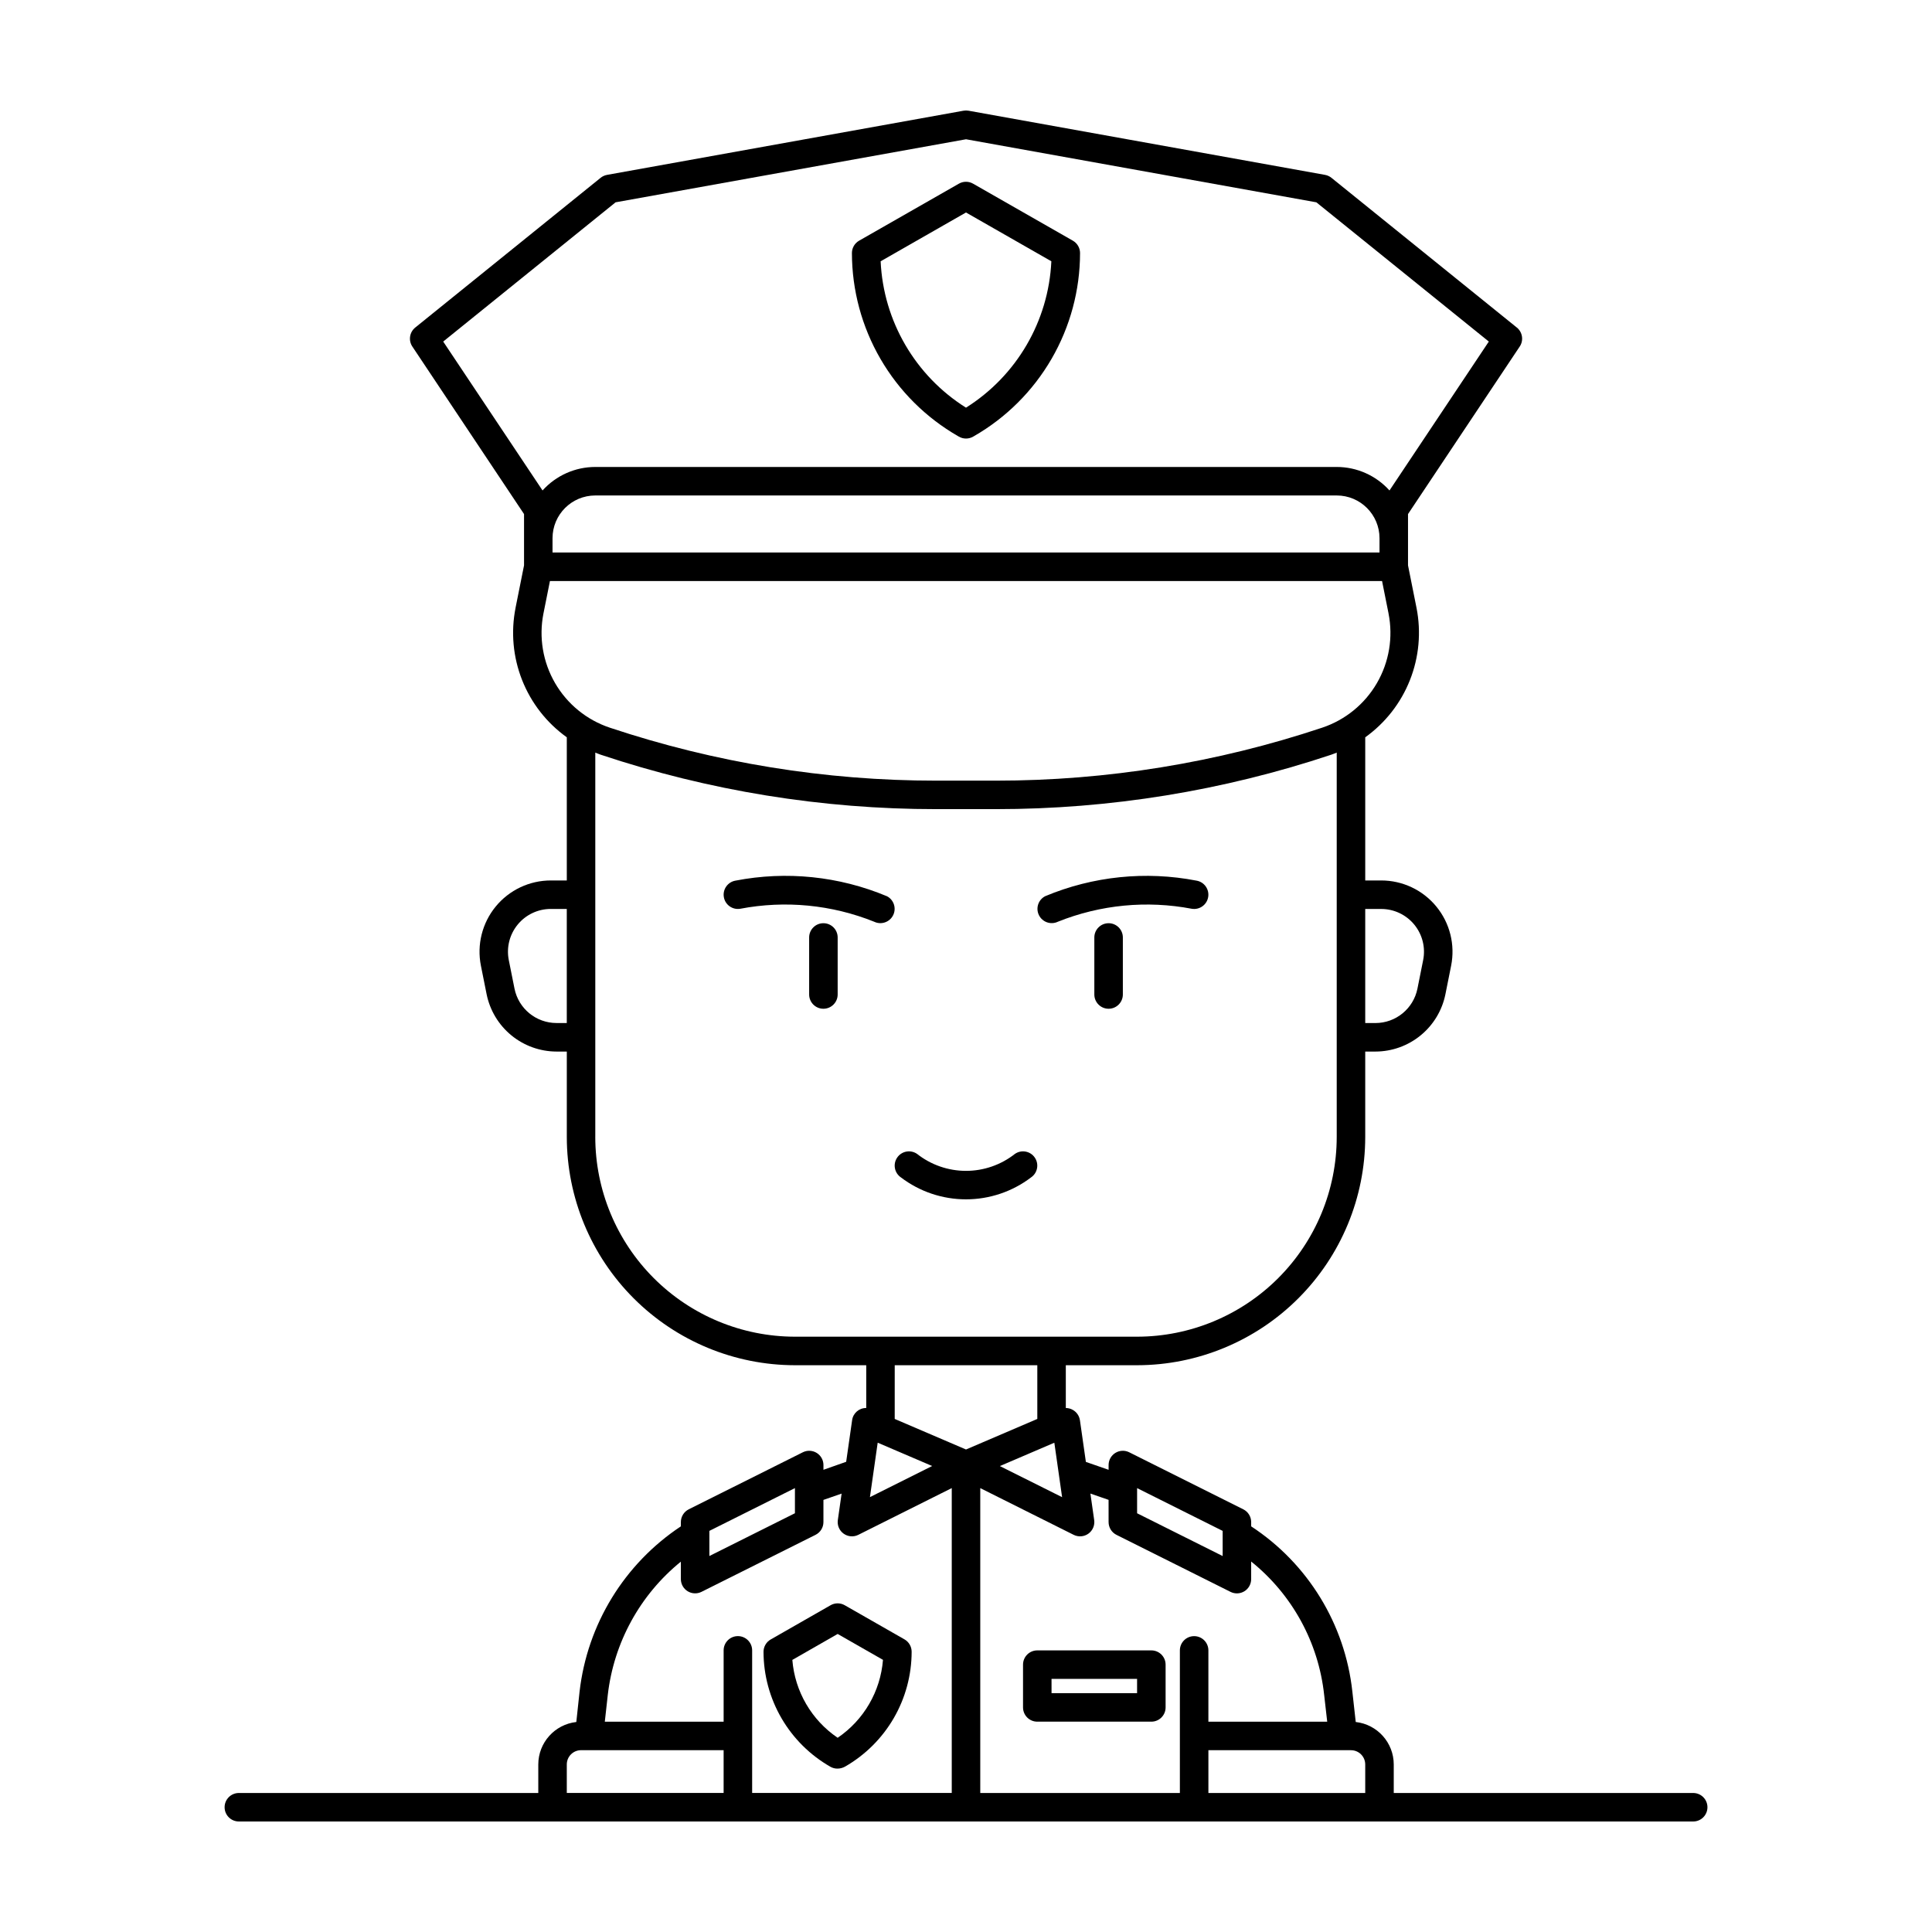 <?xml version="1.0" encoding="UTF-8"?>
<!-- Uploaded to: SVG Repo, www.svgrepo.com, Generator: SVG Repo Mixer Tools -->
<svg fill="#000000" width="800px" height="800px" version="1.1" viewBox="144 144 512 512" xmlns="http://www.w3.org/2000/svg">
 <g>
  <path d="m592.71 619.16h-79.352v-7.559c-0.004-5.769-4.344-10.613-10.074-11.254l-0.895-8.047c-1.938-17.875-11.777-33.945-26.816-43.801v-1.133c0-1.434-0.809-2.742-2.09-3.383l-30.23-15.113c-1.172-0.586-2.562-0.523-3.676 0.168-1.113 0.688-1.789 1.902-1.789 3.215v1.258l-6.019-2.09-1.574-11.027h-0.004c-0.164-1.164-0.863-2.184-1.887-2.758-0.562-0.324-1.203-0.496-1.852-0.5v-11.336h18.895-0.004c16.031-0.016 31.398-6.391 42.73-17.727 11.336-11.332 17.711-26.699 17.727-42.73v-22.668h2.723c4.363-0.012 8.594-1.527 11.969-4.297 3.379-2.766 5.695-6.617 6.559-10.895l1.512-7.559c1.109-5.551-0.328-11.305-3.918-15.68-3.59-4.379-8.949-6.914-14.609-6.914h-4.234v-37.938c5.324-3.809 9.438-9.074 11.844-15.16 2.41-6.086 3.016-12.734 1.742-19.156l-2.25-11.246v-13.598l29.598-44.391h0.004c1.086-1.625 0.75-3.812-0.77-5.039l-49.121-39.676c-0.496-0.398-1.082-0.668-1.707-0.781l-94.465-17.004c-0.441-0.078-0.898-0.078-1.34 0l-94.465 17.004c-0.625 0.113-1.215 0.383-1.707 0.781l-49.121 39.676c-1.52 1.227-1.855 3.414-0.77 5.039l29.598 44.391v13.598l-2.25 11.246h0.004c-1.273 6.422-0.672 13.07 1.738 19.156 2.406 6.086 6.519 11.348 11.84 15.16v37.938h-4.234c-5.66 0-11.02 2.535-14.609 6.914-3.59 4.375-5.027 10.129-3.918 15.68l1.512 7.559c0.867 4.277 3.184 8.129 6.559 10.895 3.375 2.769 7.606 4.285 11.969 4.297h2.723v22.672-0.004c0.02 16.031 6.394 31.398 17.727 42.73 11.336 11.336 26.703 17.711 42.73 17.727h18.895v11.336h-0.004c-1.879-0.023-3.484 1.359-3.738 3.227l-1.574 11.027-6.023 2.121v-1.258c0.004-1.312-0.676-2.527-1.789-3.215-1.113-0.691-2.504-0.754-3.676-0.168l-30.23 15.113h0.004c-1.285 0.641-2.094 1.949-2.094 3.383v1.133c-14.973 9.922-24.801 25.953-26.844 43.801l-0.863 8.047c-5.734 0.641-10.07 5.484-10.078 11.254v7.559h-79.348c-2.09 0-3.781 1.691-3.781 3.777 0 2.086 1.691 3.777 3.781 3.777h385.41c2.086 0 3.777-1.691 3.777-3.777 0-2.086-1.691-3.777-3.777-3.777zm-86.91-7.559v7.559h-41.562v-11.336h37.785c2.086 0 3.777 1.691 3.777 3.777zm-60.457-73.234 22.672 11.336v6.664l-22.672-11.336zm-16.801 12.383c1.258 0.625 2.762 0.504 3.898-0.316 1.141-0.824 1.73-2.211 1.531-3.602l-1.004-7.023 4.816 1.668 0.004 5.891c0 1.434 0.809 2.742 2.09 3.383l30.23 15.113c1.168 0.586 2.559 0.52 3.676-0.168 1.113-0.688 1.789-1.906 1.789-3.215v-4.66c10.875 8.738 17.832 21.441 19.34 35.312l0.812 7.133h-31.488v-18.895 0.004c0-2.09-1.691-3.781-3.777-3.781-2.09 0-3.781 1.691-3.781 3.781v37.785h-52.898v-80.793zm-5.133-24.414 2.059 14.43-16.492-8.242zm86.625-141.45c3.394 0 6.613 1.523 8.766 4.152 2.152 2.625 3.016 6.078 2.348 9.406l-1.512 7.559c-1.07 5.293-5.715 9.102-11.113 9.113h-2.723v-30.23zm-248.58-150.37 45.684-36.902 92.867-16.707 92.84 16.707 45.707 36.902-26.324 39.461c-3.57-3.961-8.648-6.227-13.98-6.227h-196.49c-5.332 0-10.41 2.266-13.98 6.227zm40.305 40.789h196.49c6.258 0 11.336 5.074 11.336 11.336v3.777l-219.16 0.004v-3.781c0-6.262 5.074-11.336 11.332-11.336zm-13.734 31.254 1.715-8.582h220.52l1.715 8.582-0.004 0.004c1.258 6.32 0.164 12.883-3.07 18.457-3.234 5.574-8.395 9.777-14.504 11.82-27.891 9.305-57.102 14.047-86.504 14.039h-15.781c-29.406 0.008-58.617-4.734-86.512-14.039-6.113-2.043-11.27-6.246-14.504-11.82s-4.328-12.137-3.074-18.457zm3.457 108.55c-5.406-0.004-10.062-3.812-11.133-9.113l-1.512-7.559c-0.668-3.332 0.199-6.789 2.356-9.414 2.156-2.629 5.379-4.148 8.777-4.144h4.234v30.23zm10.277 30.227v-101.89c0.484 0.188 0.957 0.398 1.449 0.559 28.664 9.562 58.688 14.434 88.906 14.422h15.789-0.004c30.219 0.008 60.234-4.863 88.898-14.426 0.496-0.164 0.965-0.371 1.449-0.559v101.89c-0.016 14.027-5.594 27.473-15.512 37.391s-23.363 15.496-37.391 15.512h-90.684c-14.027-0.016-27.473-5.594-37.391-15.512s-15.496-23.363-15.512-37.391zm117.14 60.457v14.238l-18.895 8.098-18.895-8.098 0.004-14.238zm-42.301 20.531 14.434 6.184-16.492 8.242zm-44.605 23.371 22.672-11.336v6.664l-22.672 11.336zm-7.559 8.156v4.621c0 1.309 0.68 2.527 1.793 3.215s2.504 0.754 3.676 0.168l30.23-15.113h-0.004c1.281-0.641 2.094-1.949 2.09-3.383v-5.871l4.816-1.668-1 7.008c-0.199 1.395 0.391 2.781 1.531 3.602 1.141 0.824 2.641 0.945 3.898 0.316l24.762-12.387v80.793h-52.898v-37.785c0-2.09-1.691-3.781-3.777-3.781-2.09 0-3.781 1.691-3.781 3.781v18.895h-31.488l0.793-7.137c1.598-13.836 8.547-26.5 19.359-35.273zm-30.227 53.742c0-2.086 1.691-3.777 3.777-3.777h37.785v11.336h-41.562z"/>
  <path d="m379.02 381.5c-12.668-5.297-26.617-6.734-40.098-4.125-2.059 0.348-3.445 2.297-3.098 4.356 0.348 2.059 2.297 3.449 4.356 3.098 11.918-2.269 24.23-1.078 35.488 3.441 1.863 0.895 4.098 0.125 5.019-1.723 0.922-1.848 0.188-4.094-1.648-5.043z"/>
  <path d="m362.21 388.66c-2.086 0-3.777 1.691-3.777 3.777v15.113c0 2.086 1.691 3.781 3.777 3.781 2.09 0 3.781-1.695 3.781-3.781v-15.113c0-2.086-1.691-3.777-3.781-3.777z"/>
  <path d="m459.82 384.83c2.062 0.352 4.012-1.039 4.359-3.098s-1.039-4.008-3.098-4.356c-13.48-2.609-27.43-1.172-40.098 4.125-1.836 0.945-2.57 3.191-1.648 5.039 0.922 1.852 3.156 2.617 5.019 1.723 11.25-4.508 23.559-5.699 35.465-3.434z"/>
  <path d="m437.79 388.66c-2.086 0-3.781 1.691-3.781 3.777v15.113c0 2.086 1.695 3.781 3.781 3.781 2.086 0 3.777-1.695 3.777-3.781v-15.113c0-2.086-1.691-3.777-3.777-3.777z"/>
  <path d="m412.97 449.79c-3.695 2.914-8.266 4.5-12.973 4.5s-9.277-1.586-12.973-4.5c-1.723-1.184-4.074-0.75-5.258 0.973-1.184 1.719-0.746 4.07 0.973 5.254 4.961 3.777 11.023 5.82 17.258 5.82 6.231 0 12.293-2.043 17.254-5.82 1.719-1.184 2.156-3.535 0.973-5.254-1.184-1.723-3.535-2.156-5.254-0.973z"/>
  <path d="m397.92 259.6 0.195 0.113c1.168 0.676 2.609 0.676 3.777 0l0.188-0.105c8.543-4.902 15.641-11.973 20.582-20.492 4.941-8.52 7.551-18.195 7.562-28.043 0.004-1.352-0.719-2.606-1.891-3.281l-26.449-15.113c-1.168-0.676-2.609-0.676-3.777 0l-26.449 15.113c-1.172 0.676-1.895 1.93-1.891 3.281 0.016 9.848 2.625 19.52 7.566 28.039 4.941 8.52 12.043 15.586 20.586 20.488zm2.078-59.289 22.621 12.93v-0.004c-0.738 15.859-9.188 30.352-22.621 38.801-13.438-8.449-21.887-22.938-22.621-38.793z"/>
  <path d="m364.1 612.23c0.559 0.312 1.188 0.473 1.828 0.469 0.711 0 1.414-0.188 2.031-0.535 5.356-3.078 9.805-7.508 12.902-12.852 3.094-5.34 4.727-11.406 4.734-17.578 0-1.355-0.719-2.606-1.891-3.281l-15.828-9.043c-1.168-0.676-2.609-0.676-3.777 0l-15.871 9.074c-1.172 0.676-1.891 1.926-1.887 3.281 0.016 6.191 1.668 12.27 4.785 17.617 3.117 5.352 7.594 9.781 12.973 12.848zm1.891-35.215 12.008 6.863c-0.664 8.352-5.078 15.945-12.008 20.652-6.93-4.699-11.348-12.293-12.012-20.637z"/>
  <path d="m418.89 600.26h30.23c2.086 0 3.777-1.691 3.777-3.777v-11.336c0-2.086-1.691-3.777-3.777-3.777h-30.23c-2.086 0-3.777 1.691-3.777 3.777v11.336c0 2.086 1.691 3.777 3.777 3.777zm3.777-11.336h22.672v3.777l-22.668 0.004z"/>
 </g>
</svg>